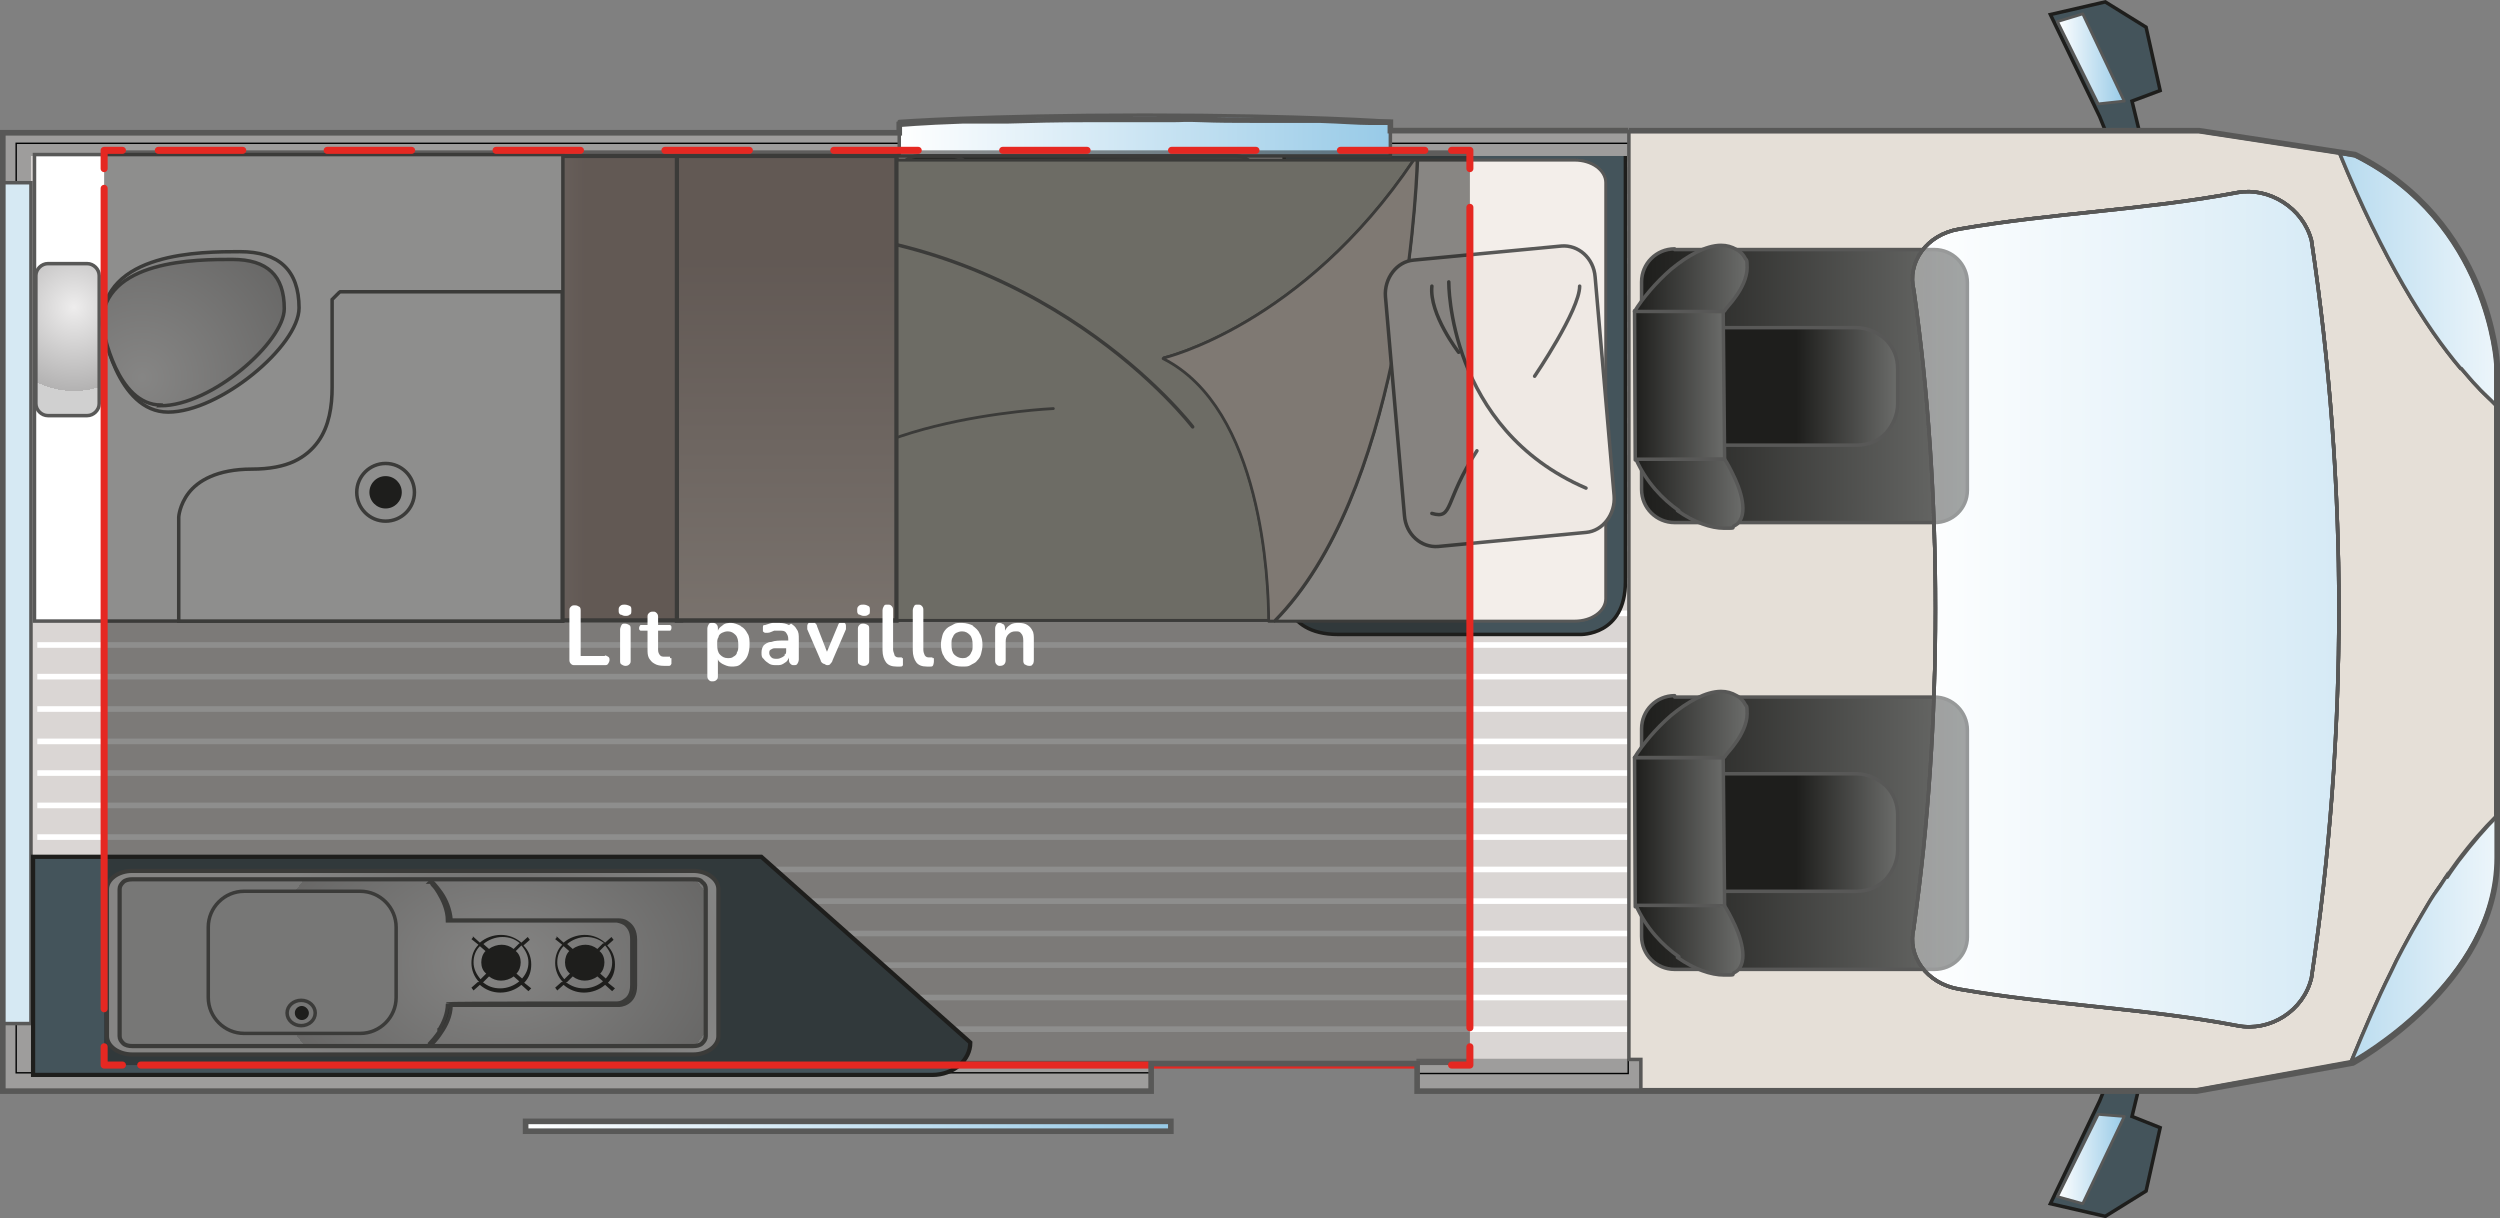 <?xml version="1.0" encoding="UTF-8"?>
<svg xmlns="http://www.w3.org/2000/svg" xmlns:xlink="http://www.w3.org/1999/xlink" viewBox="0 0 2004.51 976.78">
  <rect x="0" y="0" width="2004.51" height="976.78" fill="#808080" stroke="none"/>
  <defs>
    <style>
      .cls-1 {
        fill: url(#Dégradé_sans_nom_30-2);
      }

      .cls-1, .cls-2, .cls-3, .cls-4, .cls-5, .cls-6, .cls-7, .cls-8, .cls-9, .cls-10, .cls-11, .cls-12, .cls-13, .cls-14, .cls-15, .cls-16, .cls-17, .cls-18, .cls-19, .cls-20, .cls-21, .cls-22, .cls-23, .cls-24, .cls-25, .cls-26, .cls-27, .cls-28, .cls-29, .cls-30, .cls-31 {
        stroke-width: 2.82px;
      }

      .cls-1, .cls-3, .cls-4, .cls-5, .cls-6, .cls-7, .cls-8, .cls-9, .cls-10, .cls-32, .cls-11, .cls-12, .cls-13, .cls-33, .cls-14, .cls-15, .cls-16, .cls-34, .cls-35, .cls-36, .cls-17, .cls-18, .cls-37, .cls-38, .cls-19, .cls-20, .cls-21, .cls-39, .cls-22, .cls-40, .cls-23, .cls-24, .cls-25, .cls-26, .cls-27, .cls-41, .cls-42, .cls-28, .cls-29, .cls-30, .cls-43, .cls-31 {
        stroke: #585857;
      }

      .cls-1, .cls-4, .cls-5, .cls-6, .cls-7, .cls-44, .cls-8, .cls-9, .cls-10, .cls-11, .cls-12, .cls-13, .cls-33, .cls-14, .cls-15, .cls-16, .cls-45, .cls-35, .cls-36, .cls-18, .cls-37, .cls-38, .cls-19, .cls-40, .cls-24, .cls-26, .cls-27, .cls-41, .cls-30, .cls-31 {
        stroke-linecap: round;
        stroke-linejoin: round;
      }

      .cls-2, .cls-3, .cls-32, .cls-34, .cls-17, .cls-20, .cls-21, .cls-39, .cls-22, .cls-23, .cls-46, .cls-25, .cls-42, .cls-28, .cls-29, .cls-43 {
        stroke-miterlimit: 10;
      }

      .cls-2, .cls-46 {
        fill: #44545b;
        stroke: #1e1e1c;
      }

      .cls-3 {
        fill: url(#Dégradé_sans_nom_33);
      }

      .cls-4 {
        fill: url(#Dégradé_sans_nom_36-2);
      }

      .cls-5, .cls-47, .cls-33, .cls-20 {
        fill: #fff;
      }

      .cls-6 {
        fill: url(#Dégradé_sans_nom_30-8);
      }

      .cls-7 {
        fill: url(#Dégradé_sans_nom_30-6);
      }

      .cls-44 {
        stroke-dasharray: 0 0 67.7 67.7;
      }

      .cls-44, .cls-11, .cls-45, .cls-35, .cls-29, .cls-43 {
        fill: none;
      }

      .cls-44, .cls-45 {
        stroke: #e52822;
        stroke-width: 5.64px;
      }

      .cls-8 {
        fill: url(#Dégradé_sans_nom_30-5);
      }

      .cls-9 {
        fill: url(#Dégradé_sans_nom_28-5);
      }

      .cls-10 {
        fill: url(#Dégradé_sans_nom_36);
      }

      .cls-48 {
        opacity: .4;
      }

      .cls-32 {
        fill: url(#Dégradé_sans_nom_34);
      }

      .cls-32, .cls-34, .cls-39, .cls-46, .cls-42 {
        stroke-width: 3.39px;
      }

      .cls-49 {
        fill: url(#Dégradé_sans_nom_35-2);
      }

      .cls-12 {
        fill: url(#Dégradé_sans_nom_25-2);
      }

      .cls-50 {
        fill: #dad6d4;
      }

      .cls-13 {
        fill: url(#Dégradé_sans_nom_30);
      }

      .cls-33, .cls-35, .cls-36, .cls-37, .cls-38, .cls-40, .cls-41 {
        stroke-width: 2.26px;
      }

      .cls-14 {
        fill: url(#Dégradé_sans_nom_28);
      }

      .cls-15 {
        fill: url(#Dégradé_sans_nom_28-2);
      }

      .cls-16 {
        fill: url(#Dégradé_sans_nom_28-7);
      }

      .cls-34 {
        fill: url(#Dégradé_sans_nom_33-3);
      }

      .cls-51 {
        fill: url(#Dégradé_sans_nom_2);
      }

      .cls-52 {
        fill: #9e9d9c;
      }

      .cls-36 {
        fill: #e1d4cb;
      }

      .cls-53 {
        fill: url(#Dégradé_sans_nom_35);
      }

      .cls-17 {
        fill: #e5dfd7;
      }

      .cls-18 {
        fill: url(#Dégradé_sans_nom_28-6);
      }

      .cls-54, .cls-55 {
        isolation: isolate;
      }

      .cls-37 {
        fill: url(#Dégradé_sans_nom_30-3);
      }

      .cls-38 {
        fill: url(#Dégradé_sans_nom_30-4);
      }

      .cls-19 {
        fill: url(#Dégradé_sans_nom_28-8);
      }

      .cls-21, .cls-56, .cls-55 {
        fill: #1e1e1c;
      }

      .cls-39 {
        fill: url(#Dégradé_sans_nom_34-2);
      }

      .cls-22 {
        fill: url(#Dégradé_sans_nom_33-2);
      }

      .cls-40 {
        fill: #f3eeea;
      }

      .cls-23 {
        fill: url(#Dégradé_sans_nom_31);
      }

      .cls-55 {
        mix-blend-mode: multiply;
        opacity: .5;
      }

      .cls-24 {
        fill: url(#Dégradé_sans_nom_28-3);
      }

      .cls-25 {
        fill: #d6e9f3;
      }

      .cls-57 {
        fill: #010202;
      }

      .cls-26 {
        fill: url(#Dégradé_sans_nom_28-4);
      }

      .cls-27 {
        fill: #efe9e4;
      }

      .cls-41 {
        fill: #bdbbae;
      }

      .cls-42 {
        fill: url(#Dégradé_sans_nom_31-2);
      }

      .cls-28 {
        fill: url(#Dégradé_sans_nom_33-4);
      }

      .cls-30 {
        fill: url(#Dégradé_sans_nom_25);
      }

      .cls-43 {
        stroke-width: 4.51px;
      }

      .cls-31 {
        fill: url(#Dégradé_sans_nom_30-7);
      }
    </style>
    <linearGradient id="Dégradé_sans_nom_30" data-name="Dégradé sans nom 30" x1="421.44" y1="-346.5" x2="938.79" y2="-346.5" gradientTransform="translate(0 556.55) scale(1 -1)" gradientUnits="userSpaceOnUse">
      <stop offset="0" stop-color="#fff"/>
      <stop offset="1" stop-color="#97cae7"/>
    </linearGradient>
    <linearGradient id="Dégradé_sans_nom_2" data-name="Dégradé sans nom 2" x1="-407.01" y1="930.91" x2="-401.37" y2="930.91" gradientTransform="translate(6131.01 2306.74) rotate(90) scale(5.6)" gradientUnits="userSpaceOnUse">
      <stop offset="0" stop-color="#d4ecf9"/>
      <stop offset="1" stop-color="#51757e"/>
    </linearGradient>
    <linearGradient id="Dégradé_sans_nom_30-2" data-name="Dégradé sans nom 30" x1="721.02" y1="447.86" x2="1114.81" y2="447.86" xlink:href="#Dégradé_sans_nom_30"/>
    <linearGradient id="Dégradé_sans_nom_34" data-name="Dégradé sans nom 34" x1="-635.27" y1="1167.81" x2="-626.81" y2="1167.81" gradientTransform="translate(-50402.34 -27185.5) rotate(-90) scale(43.7)" gradientUnits="userSpaceOnUse">
      <stop offset="0" stop-color="#e1d4cb"/>
      <stop offset="1" stop-color="#a6948d"/>
    </linearGradient>
    <linearGradient id="Dégradé_sans_nom_34-2" data-name="Dégradé sans nom 34" x1="-554.59" y1="1224.62" x2="-548.38" y2="1224.62" gradientTransform="translate(9572.4 -20017.52) scale(16.6)" xlink:href="#Dégradé_sans_nom_34"/>
    <radialGradient id="Dégradé_sans_nom_33" data-name="Dégradé sans nom 33" cx="59.24" cy="310.2" fx="59.24" fy="310.2" r="67.14" gradientTransform="translate(0 556.55) scale(1 -1)" gradientUnits="userSpaceOnUse">
      <stop offset="0" stop-color="#eeeded"/>
      <stop offset="1" stop-color="#b3b2b2"/>
      <stop offset="1" stop-color="#d0d0d0"/>
    </radialGradient>
    <radialGradient id="Dégradé_sans_nom_31" data-name="Dégradé sans nom 31" cx="160.79" cy="290.45" fx="160.79" fy="290.45" r="71.65" gradientTransform="translate(0 556.55) scale(1 -1)" gradientUnits="userSpaceOnUse">
      <stop offset="0" stop-color="#d0d0d0"/>
      <stop offset="0" stop-color="#b3b2b2"/>
      <stop offset="1" stop-color="#eeeded"/>
    </radialGradient>
    <radialGradient id="Dégradé_sans_nom_33-2" data-name="Dégradé sans nom 33" cx="113.96" cy="253.78" fx="113.96" fy="253.78" r="137.09" xlink:href="#Dégradé_sans_nom_33"/>
    <linearGradient id="Dégradé_sans_nom_35" data-name="Dégradé sans nom 35" x1="-1710.48" y1="3031.1" x2="-1428.96" y2="3031.1" gradientTransform="translate(-705.69 -2643.7) rotate(-180) scale(1 -1)" gradientUnits="userSpaceOnUse">
      <stop offset="0" stop-color="#6b6c6a"/>
      <stop offset=".2" stop-color="#5b5a5a"/>
      <stop offset=".7" stop-color="#2d2e2d"/>
      <stop offset="1" stop-color="#1e1e1c"/>
    </linearGradient>
    <linearGradient id="Dégradé_sans_nom_36" data-name="Dégradé sans nom 36" x1="-1667.6" y1="3031.1" x2="-1429.52" y2="3031.1" gradientTransform="translate(-705.69 -2643.7) rotate(-180) scale(1 -1)" gradientUnits="userSpaceOnUse">
      <stop offset="0" stop-color="#6b6c6a"/>
      <stop offset=".7" stop-color="#1e1e1c"/>
    </linearGradient>
    <linearGradient id="Dégradé_sans_nom_35-2" data-name="Dégradé sans nom 35" y1="2856.21" y2="2856.21" xlink:href="#Dégradé_sans_nom_35"/>
    <linearGradient id="Dégradé_sans_nom_36-2" data-name="Dégradé sans nom 36" y1="2856.21" y2="2856.21" xlink:href="#Dégradé_sans_nom_36"/>
    <linearGradient id="Dégradé_sans_nom_30-3" data-name="Dégradé sans nom 30" x1="1649.65" y1="509.35" x2="1703.24" y2="509.35" xlink:href="#Dégradé_sans_nom_30"/>
    <linearGradient id="Dégradé_sans_nom_30-4" data-name="Dégradé sans nom 30" x1="1649.65" y1="3233.89" x2="1703.24" y2="3233.89" gradientTransform="translate(0 -2304.6)" xlink:href="#Dégradé_sans_nom_30"/>
    <linearGradient id="Dégradé_sans_nom_30-5" data-name="Dégradé sans nom 30" x1="2045.13" y1="332.76" x2="1800.85" y2="332.76" xlink:href="#Dégradé_sans_nom_30"/>
    <linearGradient id="Dégradé_sans_nom_30-6" data-name="Dégradé sans nom 30" x1="2045.13" y1="-195.87" x2="1800.85" y2="-195.87" xlink:href="#Dégradé_sans_nom_30"/>
    <linearGradient id="Dégradé_sans_nom_28" data-name="Dégradé sans nom 28" x1="1316.22" y1="247.29" x2="1577.43" y2="247.29" gradientTransform="translate(0 556.55) scale(1 -1)" gradientUnits="userSpaceOnUse">
      <stop offset="0" stop-color="#1e1e1c"/>
      <stop offset="1" stop-color="#6b6c6a"/>
    </linearGradient>
    <linearGradient id="Dégradé_sans_nom_25" data-name="Dégradé sans nom 25" x1="1318.48" y1="246.73" x2="1521.58" y2="246.73" gradientTransform="translate(0 556.55) scale(1 -1)" gradientUnits="userSpaceOnUse">
      <stop offset=".6" stop-color="#1e1e1c"/>
      <stop offset="1" stop-color="#6b6c6a"/>
    </linearGradient>
    <linearGradient id="Dégradé_sans_nom_28-2" data-name="Dégradé sans nom 28" x1="1310.58" y1="247.57" x2="1382.79" y2="247.57" xlink:href="#Dégradé_sans_nom_28"/>
    <linearGradient id="Dégradé_sans_nom_28-3" data-name="Dégradé sans nom 28" x1="1310.58" y1="333.33" x2="1400.85" y2="333.33" xlink:href="#Dégradé_sans_nom_28"/>
    <linearGradient id="Dégradé_sans_nom_28-4" data-name="Dégradé sans nom 28" x1="1311.14" y1="160.69" x2="1397.46" y2="160.69" xlink:href="#Dégradé_sans_nom_28"/>
    <linearGradient id="Dégradé_sans_nom_28-5" data-name="Dégradé sans nom 28" y1="-110.96" y2="-110.96" xlink:href="#Dégradé_sans_nom_28"/>
    <linearGradient id="Dégradé_sans_nom_25-2" data-name="Dégradé sans nom 25" y1="-110.96" y2="-110.96" xlink:href="#Dégradé_sans_nom_25"/>
    <linearGradient id="Dégradé_sans_nom_28-6" data-name="Dégradé sans nom 28" x1="1310.58" y1="-110.68" x2="1382.79" y2="-110.68" xlink:href="#Dégradé_sans_nom_28"/>
    <linearGradient id="Dégradé_sans_nom_28-7" data-name="Dégradé sans nom 28" x1="1310.58" y1="-24.36" x2="1400.85" y2="-24.36" xlink:href="#Dégradé_sans_nom_28"/>
    <linearGradient id="Dégradé_sans_nom_28-8" data-name="Dégradé sans nom 28" x1="1311.14" y1="-197.28" x2="1397.46" y2="-197.28" xlink:href="#Dégradé_sans_nom_28"/>
    <linearGradient id="Dégradé_sans_nom_30-7" data-name="Dégradé sans nom 30" x1="1532.86" y1="68.08" x2="1874.77" y2="68.08" xlink:href="#Dégradé_sans_nom_30"/>
    <linearGradient id="Dégradé_sans_nom_30-8" data-name="Dégradé sans nom 30" x1="1532.86" y1="68.08" x2="1874.77" y2="68.08" xlink:href="#Dégradé_sans_nom_30"/>
    <radialGradient id="Dégradé_sans_nom_31-2" data-name="Dégradé sans nom 31" cx="-1090.55" cy="-215.05" fx="-1090.55" fy="-215.05" r="136.53" gradientTransform="translate(-1125.98 556.55) rotate(-180) scale(1.4 1)" xlink:href="#Dégradé_sans_nom_31"/>
    <radialGradient id="Dégradé_sans_nom_33-3" data-name="Dégradé sans nom 33" cx="-1090.55" cy="-215.05" fx="-1090.55" fy="-215.05" r="130.32" gradientTransform="translate(-1125.98 556.55) rotate(-180) scale(1.4 1)" xlink:href="#Dégradé_sans_nom_33"/>
    <radialGradient id="Dégradé_sans_nom_33-4" data-name="Dégradé sans nom 33" cx="358.25" cy="2005.92" fx="358.25" fy="2005.92" r="113.96" gradientTransform="translate(0 -1826.7)" xlink:href="#Dégradé_sans_nom_33"/>
  </defs>
  <g class="cls-54">
    <g id="Calque_2" data-name="Calque 2">
      <g id="Calque_1-2" data-name="Calque 1">
        <g id="c">
          <rect class="cls-50" x="14.67" y="118.29" width="1368.12" height="732.3"/>
          <rect class="cls-47" x="29.9" y="822.94" width="1436.95" height="4.51"/>
          <rect class="cls-47" x="29.9" y="797.56" width="1436.95" height="4.51"/>
          <rect class="cls-47" x="29.9" y="771.6" width="1436.95" height="4.51"/>
          <rect class="cls-47" x="29.9" y="746.22" width="1436.95" height="4.51"/>
          <rect class="cls-47" x="29.9" y="720.26" width="1436.95" height="4.51"/>
          <rect class="cls-47" x="29.9" y="694.88" width="1436.95" height="4.51"/>
          <rect class="cls-47" x="29.9" y="668.92" width="1436.95" height="4.51"/>
          <rect class="cls-47" x="29.9" y="643.54" width="1436.95" height="4.51"/>
          <rect class="cls-47" x="29.9" y="617.58" width="1436.95" height="4.51"/>
          <rect class="cls-47" x="29.9" y="592.2" width="1436.95" height="4.51"/>
          <rect class="cls-47" x="29.9" y="566.24" width="1436.95" height="4.51"/>
          <rect class="cls-47" x="29.9" y="540.29" width="1436.95" height="4.51"/>
          <rect class="cls-47" x="29.9" y="514.9" width="1436.95" height="4.51"/>
          <rect class="cls-47" x="29.9" y="489.52" width="1436.95" height="4.51"/>
          <rect class="cls-47" x="29.9" y="463.56" width="1436.95" height="4.51"/>
          <rect class="cls-47" x="29.9" y="437.61" width="1436.95" height="4.51"/>
          <rect class="cls-47" x="29.9" y="412.22" width="1436.95" height="4.51"/>
          <rect class="cls-47" x="29.9" y="386.27" width="1436.95" height="4.51"/>
          <rect class="cls-47" x="29.9" y="360.88" width="1436.95" height="3.95"/>
          <rect class="cls-47" x="29.9" y="334.93" width="1436.95" height="4.51"/>
          <rect class="cls-47" x="29.9" y="309.54" width="1436.95" height="4.51"/>
          <rect class="cls-47" x="29.9" y="283.59" width="1436.95" height="4.51"/>
          <rect class="cls-47" x="29.9" y="258.2" width="1436.95" height="4.51"/>
          <rect class="cls-47" x="29.9" y="232.25" width="1436.95" height="4.51"/>
          <rect class="cls-47" x="29.9" y="206.86" width="1436.95" height="4.51"/>
          <rect class="cls-47" x="29.9" y="180.91" width="1436.95" height="4.51"/>
          <rect class="cls-47" x="29.9" y="155.52" width="1436.95" height="4.51"/>
          <rect class="cls-47" x="29.9" y="129.57" width="1436.95" height="4.51"/>
        </g>
        <path class="cls-2" d="M1029.62,122.24v348.1s-2.82,38.36,43.44,38.36h194.08s36.11,1.13,36.11-42.31V122.24"/>
        <rect class="cls-13" x="421.44" y="899.11" width="517.35" height="7.9"/>
        <rect class="cls-52" x="1135.68" y="848.9" width="178.84" height="24.26"/>
        <rect class="cls-52" x="1114.81" y="104.75" width="190.69" height="20.31"/>
        <rect class="cls-57" x="1114.81" y="114.34" width="190.69" height="1.13"/>
        <polyline class="cls-52" points="922.43 851.15 922.43 873.16 2.26 873.16 2.26 104.75 721.02 104.75 721.02 125.06 24.82 125.06 24.82 851.72"/>
        <polyline class="cls-57" points="922.43 859.62 13.54 859.62 13.54 115.47 721.02 115.47 721.02 114.34 12.41 114.34 12.41 860.74 922.43 860.74"/>
        <path class="cls-51" d="M721.02,97.41v27.64h393.79v-27.64s-68.83-5.08-196.9-5.08-196.9,5.08-196.9,5.08"/>
        <path class="cls-1" d="M721.02,97.41v27.64h393.79v-27.64s-68.83-5.08-196.9-5.08-196.9,5.08-196.9,5.08"/>
        <polyline class="cls-57" points="1135.68 861.31 1306.06 861.31 1306.06 848.9 1304.94 848.9 1304.94 860.18 1135.68 860.18"/>
        <rect class="cls-25" x="2.26" y="146.5" width="22.57" height="674.19"/>
        <rect class="cls-32" x="542.74" y="125.06" width="176.02" height="372.36"/>
        <rect class="cls-39" x="447.39" y="125.06" width="98.73" height="372.36"/>
        <polygon class="cls-20" points="27.64 123.93 27.64 497.98 451.34 497.98 451.34 496.85 451.34 123.93 27.64 123.93"/>
        <path class="cls-20" d="M272.5,233.95l-6.21,6.21v70.52c0,14.67-2.26,31.03-11.28,43.44-4.51,6.21-10.72,11.85-19.18,15.8-8.46,3.95-19.75,6.21-33.85,6.21-28.21,0-43.44,9.59-50.78,19.18-7.33,9.59-7.9,19.18-7.9,19.18h0v83.5h307.48V233.95h-178.84.56Z"/>
        <path class="cls-46" d="M26.52,861.87h721.02c16.93,0,30.47-11.85,30.47-25.95-55.85-49.65-111.71-99.29-167.56-148.94H26.52v174.89h0Z"/>
        <circle class="cls-56" cx="309.17" cy="394.73" r="12.98"/>
        <circle class="cls-29" cx="309.17" cy="394.73" r="23.13"/>
        <path class="cls-3" d="M38.36,211.38h31.59c5.08,0,9.59,4.51,9.59,9.59v102.68c0,5.08-4.51,9.59-9.59,9.59h-31.59c-5.08,0-9.59-4.51-9.59-9.59v-102.68c0-5.08,4.51-9.59,9.59-9.59Z"/>
        <path class="cls-23" d="M191.82,201.79c-29.9,0-110.01,0-110.01,58.11.56,3.95,11.85,70.52,53.03,70.52s104.94-53.03,104.94-83.5-16.36-45.13-47.39-45.13h-.56Z"/>
        <path class="cls-22" d="M129.2,324.78c-35.54,0-46.26-58.67-47.39-64.88.56-51.9,76.16-51.9,104.37-51.9s41.75,12.98,41.75,39.49-58.11,77.86-99.29,77.86h0l.56-.56Z"/>
        <path class="cls-53" d="M991.26,474.85c7.33,0,13.54-5.08,13.54-10.72v-153.46c0-5.64-6.21-10.72-13.54-10.72h-255.01c-7.33,0-13.54,5.08-13.54,10.72v153.46c0,5.64,6.21,10.72,13.54,10.72h255.01Z"/>
        <path class="cls-11" d="M991.26,474.85c7.33,0,13.54-5.08,13.54-10.72v-153.46c0-5.64-6.21-10.72-13.54-10.72h-255.01c-7.33,0-13.54,5.08-13.54,10.72v153.46c0,5.64,6.21,10.72,13.54,10.72h255.01Z"/>
        <path class="cls-10" d="M723.84,343.4h199.15c10.72,0,20.31,3.39,27.64,9.03s11.28,13.54,11.28,22v25.95c0,8.46-4.51,16.36-11.28,22-6.77,5.64-16.93,9.03-27.64,9.03h-199.15v-88.01h0Z"/>
        <path class="cls-11" d="M735.68,474.85h27.08c7.33,0,13.54-5.08,13.54-10.72v-153.46c0-5.64-6.21-10.72-13.54-10.72h-27.08"/>
        <path class="cls-49" d="M991.26,299.95c7.33,0,13.54-5.08,13.54-10.72v-153.46c0-5.64-6.21-10.72-13.54-10.72h-255.01c-7.33,0-13.54,5.08-13.54,10.72v153.46c0,5.64,6.21,10.72,13.54,10.72h255.01Z"/>
        <path class="cls-11" d="M991.26,299.95c7.33,0,13.54-5.08,13.54-10.72v-153.46c0-5.64-6.21-10.72-13.54-10.72h-255.01c-7.33,0-13.54,5.08-13.54,10.72v153.46c0,5.64,6.21,10.72,13.54,10.72h255.01Z"/>
        <path class="cls-4" d="M723.84,168.5h199.15c10.72,0,20.31,3.39,27.64,9.03,7.33,5.64,11.28,13.54,11.28,22v25.95c0,8.46-4.51,16.36-11.28,22s-16.93,9.03-27.64,9.03h-199.15v-88.01h0Z"/>
        <path class="cls-11" d="M735.68,299.95h27.08c7.33,0,13.54-5.08,13.54-10.72v-153.46c0-5.64-6.21-10.72-13.54-10.72h-27.08"/>
        <polygon class="cls-2" points="1721.86 132.39 1709.45 81.05 1732.02 72.59 1720.73 21.82 1688.01 1.51 1644.01 11.66 1683.5 93.47 1699.29 132.39 1721.86 132.39"/>
        <polygon class="cls-37" points="1669.96 11.1 1703.24 81.05 1682.37 83.31 1649.65 17.3 1669.96 11.1"/>
        <polygon class="cls-2" points="1721.86 843.82 1709.45 895.16 1732.02 904.18 1720.73 954.96 1688.01 975.27 1644.01 965.12 1683.5 882.75 1699.29 843.82 1721.86 843.82"/>
        <polygon class="cls-38" points="1669.96 965.12 1703.24 895.16 1682.37 893.47 1649.65 959.47 1669.96 965.12"/>
        <path class="cls-17" d="M2001.69,324.78c-1.13-1.13-2.26-2.26-3.39-3.39-3.95-3.39-7.9-7.33-11.85-11.85-3.95-4.51-8.46-9.03-12.41-14.1-28.21-33.85-62.06-87.45-97.04-172.64l12.41,2.26s-1.13,0-1.13-.56l-125.25-19.18h-456.98v744.15h9.59v24.26h445.7l124.12-22.57c10.72-25.95,20.87-49.65,31.03-69.96,3.39-6.77,6.77-13.54,10.16-20.31,5.08-9.59,10.16-18.62,15.23-27.08,3.39-5.64,6.77-10.72,9.59-15.8,2.82-5.08,6.21-9.59,9.59-14.1,2.82-4.51,6.21-9.03,9.03-12.98,11.28-15.23,22-27.08,31.03-36.11v-329.48h.56v-.56Z"/>
        <path class="cls-17" d="M1973.48,295.44c4.51,5.08,8.46,10.16,12.41,14.1,3.95,4.51,7.9,7.9,11.85,11.85,1.13,1.13,2.26,2.26,3.39,3.39v-32.72s-5.64-113.4-112.83-167l-12.41-2.26c34.98,85.19,68.83,139.35,97.04,172.64h.56Z"/>
        <path class="cls-8" d="M1973.48,295.44c4.51,5.08,8.46,10.16,12.41,14.1,3.95,4.51,7.9,7.9,11.85,11.85,1.13,1.13,2.26,2.26,3.39,3.39v-32.72s-5.64-113.4-112.83-167l-12.41-2.26c34.98,85.19,68.83,139.35,97.04,172.64h.56Z"/>
        <path class="cls-17" d="M1961.07,703.34c-2.82,4.51-6.21,9.59-9.59,14.1-3.39,5.08-6.21,10.16-9.59,15.8-5.08,8.46-10.16,17.49-15.23,27.08-3.39,6.21-6.77,12.98-10.16,20.31-10.16,20.31-20.31,44.01-31.03,69.96h1.13s115.66-63.19,115.66-164.74v-31.59c-9.59,9.59-19.75,21.44-31.03,36.11-2.82,3.95-6.21,8.46-9.03,12.98h-1.13,0Z"/>
        <path class="cls-7" d="M1961.07,703.34c-2.82,4.51-6.21,9.59-9.59,14.1-3.39,5.08-6.21,10.16-9.59,15.8-5.08,8.46-10.16,17.49-15.23,27.08-3.39,6.21-6.77,12.98-10.16,20.31-10.16,20.31-20.31,44.01-31.03,69.96h1.13s115.66-63.19,115.66-164.74v-31.59c-9.59,9.59-19.75,21.44-31.03,36.11-2.82,3.95-6.21,8.46-9.03,12.98h-1.13,0Z"/>
        <path class="cls-5" d="M1534.56,743.96c-5.64,22.57,10.16,44.57,36.11,49.08,74.47,12.98,148.94,15.23,223.41,29.34,25.95,5.08,53.03-11.85,59.24-38.36,29.34-195.77,29.34-395.49,0-591.26-6.77-25.95-33.85-42.88-59.24-38.36-74.47,14.1-148.94,16.36-223.41,29.34-25.95,4.51-41.75,26.52-36.11,49.08,23.13,161.92,23.13,348.66,0,510.58h0v.56Z"/>
        <path class="cls-5" d="M1534.56,743.96c-5.64,22.57,10.16,44.57,36.11,49.08,74.47,12.98,148.94,15.23,223.41,29.34,25.95,5.08,53.03-11.85,59.24-38.36,29.34-195.77,29.34-395.49,0-591.26-6.77-25.95-33.85-42.88-59.24-38.36-74.47,14.1-148.94,16.36-223.41,29.34-25.95,4.51-41.75,26.52-36.11,49.08,23.13,161.92,23.13,348.66,0,510.58h0v.56Z"/>
        <path class="cls-14" d="M1342.74,199.53c-14.67,0-26.52,11.85-26.52,26.52v166.43c0,14.67,11.85,26.52,26.52,26.52h208.18c14.67,0,26.52-11.28,26.52-25.95v-166.43c0-14.67-11.85-26.52-26.52-26.52h-208.18"/>
        <path class="cls-30" d="M1521.58,323.65c0,9.03-3.95,17.49-9.59,23.7-5.64,6.21-14.1,9.59-23.7,9.59h-170.38v-94.22h170.38c9.03,0,17.49,3.95,23.7,9.59,6.21,6.21,9.59,14.1,9.59,23.7,0,0,0,27.64,0,27.64Z"/>
        <polygon class="cls-15" points="1311.14 368.78 1382.79 368.22 1381.66 249.74 1310.58 249.18 1311.14 368.78"/>
        <path class="cls-24" d="M1381.66,249.74h.56c.56,0,1.13-1.69,2.26-2.82,1.69-2.26,4.51-5.08,6.77-8.46,5.08-6.77,9.59-15.8,9.59-23.7s-.56-5.64-1.69-7.9c-1.13-2.26-3.39-5.08-6.77-6.77-3.95-2.26-7.9-3.39-12.41-3.39-12.41,0-27.08,8.46-40.06,19.18-12.41,10.72-23.13,23.7-29.34,33.85h71.09Z"/>
        <path class="cls-26" d="M1344.99,409.4c13.54,9.59,27.08,14.1,37.24,14.1s6.21,0,7.9-1.69c2.26-1.13,3.95-2.26,5.08-4.51,1.69-2.82,2.26-6.21,2.26-9.59,0-7.33-2.82-16.36-6.21-23.7-3.39-7.33-6.77-13.54-8.46-15.8h-71.09c8.46,18.62,21.44,32.16,34.41,41.18h-1.13,0Z"/>
        <path class="cls-9" d="M1342.74,557.78c-14.67,0-26.52,11.85-26.52,26.52v166.43c0,14.67,11.85,26.52,26.52,26.52h208.18c14.67,0,26.52-11.28,26.52-25.95v-165.87c0-14.67-11.85-26.52-26.52-26.52h-208.18"/>
        <path class="cls-12" d="M1521.58,681.34c0,9.03-3.95,17.49-9.59,23.7-6.21,6.21-14.1,9.59-23.7,9.59h-170.38v-94.22h170.38c9.03,0,17.49,3.95,23.7,9.59,6.21,6.21,9.59,14.1,9.59,23.7v27.64h0Z"/>
        <polygon class="cls-18" points="1311.14 727.03 1382.79 726.47 1381.66 607.43 1310.58 607.43 1311.14 727.03"/>
        <path class="cls-16" d="M1381.66,607.43h.56c.56,0,1.13-1.69,2.26-2.82,1.69-2.26,4.51-5.08,6.77-8.46,5.08-6.77,9.59-15.8,9.59-23.7s-.56-5.64-1.69-7.9c-1.13-2.26-3.39-5.08-6.77-6.77-3.95-2.26-7.9-3.39-12.41-3.39-12.41,0-27.08,8.46-40.06,19.18-12.41,10.72-23.13,23.7-29.34,33.85,0,0,71.09,0,71.09,0Z"/>
        <path class="cls-19" d="M1344.99,767.65c13.54,9.59,27.08,14.1,37.24,14.1s6.21,0,7.9-1.69c2.26-1.13,3.95-2.26,5.08-4.51,1.69-2.82,2.26-6.21,2.26-9.59,0-7.33-2.82-16.36-6.21-23.7-3.39-7.33-6.77-13.54-8.46-15.8h0c0-.56-71.09-.56-71.09-.56,8.46,18.62,21.44,32.16,34.41,41.18h-1.13v.56Z"/>
        <g class="cls-48">
          <path class="cls-31" d="M1534.56,743.96c-5.64,22.57,10.16,44.57,36.11,49.08,74.47,12.98,148.94,15.23,223.41,29.34,25.95,5.08,53.03-11.85,59.24-38.36,29.34-195.77,29.34-395.49,0-591.26-6.77-25.95-33.85-42.88-59.24-38.36-74.47,14.1-148.94,16.36-223.41,29.34-25.95,4.51-41.75,26.52-36.11,49.08,23.13,161.92,23.13,348.66,0,510.58h0v.56Z"/>
          <path class="cls-6" d="M1534.56,743.96c-5.64,22.57,10.16,44.57,36.11,49.08,74.47,12.98,148.94,15.23,223.41,29.34,25.95,5.08,53.03-11.85,59.24-38.36,29.34-195.77,29.34-395.49,0-591.26-6.77-25.95-33.85-42.88-59.24-38.36-74.47,14.1-148.94,16.36-223.41,29.34-25.95,4.51-41.75,26.52-36.11,49.08,23.13,161.92,23.13,348.66,0,510.58h0v.56Z"/>
        </g>
        <path class="cls-11" d="M1534.56,743.96c-5.64,22.57,10.16,44.57,36.11,49.08,74.47,12.98,148.94,15.23,223.41,29.34,25.95,5.08,53.03-11.85,59.24-38.36,29.34-195.77,29.34-395.49,0-591.26-6.77-25.95-33.85-42.88-59.24-38.36-74.47,14.1-148.94,16.36-223.41,29.34-25.95,4.51-41.75,26.52-36.11,49.08,23.13,161.92,23.13,348.66,0,510.58h0v.56Z"/>
        <path class="cls-11" d="M1534.56,743.96c-5.64,22.57,10.16,44.57,36.11,49.08,74.47,12.98,148.94,15.23,223.41,29.34,25.95,5.08,53.03-11.85,59.24-38.36,29.34-195.77,29.34-395.49,0-591.26-6.77-25.95-33.85-42.88-59.24-38.36-74.47,14.1-148.94,16.36-223.41,29.34-25.95,4.51-41.75,26.52-36.11,49.08,23.13,161.92,23.13,348.66,0,510.58h0v.56Z"/>
        <path class="cls-42" d="M106.06,845.51h449.65c11.28,0,20.31-6.77,20.31-14.67v-117.91c0-7.9-9.03-14.67-20.31-14.67H106.06c-11.28,0-20.31,6.77-20.31,14.67v117.91c0,7.9,9.03,14.67,20.31,14.67Z"/>
        <path class="cls-34" d="M555.71,705.03c2.82,0,5.64,0,7.33,2.26,2.26,1.69,2.82,3.39,2.82,5.64v117.91c0,2.26-1.13,3.95-2.82,5.64-1.69,1.69-4.51,2.26-7.33,2.26H106.06c-2.82,0-5.64-.56-7.33-2.26-1.69-1.69-2.82-3.39-2.82-5.64v-117.91c0-2.26,1.13-3.95,2.82-5.64s4.51-2.26,7.33-2.26h449.65Z"/>
        <path class="cls-28" d="M195.2,714.62h93.65c15.8,0,28.77,12.98,28.77,28.77v56.42c0,15.8-12.98,28.77-28.77,28.77h-93.09c-15.8,0-28.77-12.98-28.77-28.77v-56.42c0-15.8,12.98-28.77,28.77-28.77h-.56Z"/>
        <path class="cls-21" d="M352.05,825.76c3.39-5.64,6.77-12.98,6.77-20.87h0c0-.56,135.4-.56,135.4-.56h0c1.13,0,3.95,0,6.77-2.26,2.82-1.69,5.64-5.08,5.64-12.41v-36.67c0-6.77-2.82-10.16-5.64-12.41-2.82-1.69-6.21-2.26-6.77-2.26h-135.4c0-9.03-3.95-16.93-7.33-22.57-3.39-5.64-3.95-5.08-5.08-6.77,0-1.13-1.13-1.69-1.69-1.69h0l1.13-1.13s3.95,3.95,7.9,9.59c3.95,5.64,7.33,13.54,7.9,22h134.27c1.13,0,4.51,0,7.33,2.26,3.39,2.26,6.21,6.21,6.21,13.54v36.67c0,7.33-2.82,11.28-6.21,13.54-3.39,2.26-6.77,2.26-7.33,2.26h-134.27c0,8.46-3.95,16.36-7.9,22-3.95,6.21-7.9,9.59-7.9,9.59l-1.13-1.13h0c1.13-1.13,4.51-5.08,8.46-10.72h-1.13Z"/>
        <path class="cls-56" d="M383.07,787.4l-5.08,4.51,1.69,2.26,5.08-4.51c4.51,3.95,10.16,6.21,16.36,6.21s12.41-2.26,16.93-6.21l5.64,5.08,1.13-1.13h0l1.13-1.13-5.64-4.51c3.95-3.95,5.64-9.03,5.64-14.67h0c0-6.21-2.26-11.28-6.21-15.23l5.08-4.51-1.69-2.26-5.08,4.51c-4.51-3.95-10.16-6.21-16.36-6.21s-12.41,2.26-16.93,6.21l-5.64-5.08h0v1.13h0l-1.13,1.13,5.64,4.51c-3.95,3.95-5.64,9.03-5.64,14.67s2.26,11.28,6.21,15.23h-1.13ZM384.77,758.63l4.51,3.95c-2.26,2.26-3.39,5.64-3.39,9.03s1.13,6.77,3.95,9.03l-4.51,4.51c-3.39-3.95-5.64-8.46-5.64-13.54s1.69-9.59,5.08-12.98h0ZM416.36,756.37l-4.51,4.51c-2.82-2.26-6.21-3.39-9.59-3.39s-7.33,1.13-10.16,3.39l-4.51-3.95c3.95-3.39,9.59-5.64,15.23-5.64s10.16,1.69,14.1,5.08h-.56ZM418.62,784.58l-4.51-3.95c2.26-2.26,3.39-5.64,3.39-9.03s-1.13-6.77-3.95-9.03l4.51-4.51c3.39,3.95,5.64,8.46,5.64,13.54s-1.69,9.03-5.08,12.98h0ZM387.59,787.4l4.51-4.51c2.82,2.26,6.21,3.39,9.59,3.39s7.33-1.13,10.16-3.39l4.51,3.95c-3.95,3.39-9.59,5.64-15.23,5.64s-10.16-1.69-14.1-5.08h.56Z"/>
        <path class="cls-56" d="M450.21,787.4l-5.08,4.51,1.69,2.26,5.08-4.51c4.51,3.95,10.16,6.21,16.36,6.21s12.41-2.26,16.93-6.21l5.64,5.08,1.13-1.13h0l1.13-1.13-5.64-4.51c3.95-3.95,5.64-9.03,5.64-14.67h0c0-6.21-2.26-11.28-6.21-15.23l5.08-4.51-1.69-2.26-5.08,4.51c-4.51-3.95-10.16-6.21-16.36-6.21s-12.41,2.26-16.93,6.21l-5.64-5.08h0v1.13h0l-1.13,1.13,5.64,4.51c-3.95,3.95-5.64,9.03-5.64,14.67s2.26,11.28,6.21,15.23h-1.13ZM451.9,758.63l4.51,3.95c-2.26,2.26-3.39,5.64-3.39,9.03s1.13,6.77,3.95,9.03l-4.51,4.51c-3.39-3.95-5.64-8.46-5.64-13.54s1.69-9.59,5.08-12.98h0ZM483.5,756.37l-4.51,4.51c-2.82-2.26-6.21-3.39-9.59-3.39s-7.33,1.13-10.16,3.39l-4.51-3.95c3.95-3.39,9.59-5.64,15.23-5.64s10.16,1.69,14.67,5.08c0,0-1.13,0-1.13,0ZM485.75,784.58l-4.51-3.95c2.26-2.26,3.39-5.64,3.39-9.03s-1.13-6.77-3.95-9.03l4.51-4.51c3.39,3.95,5.64,8.46,5.64,13.54s-1.69,9.03-5.08,12.98h0ZM454.72,787.4l4.51-4.51c2.82,2.26,6.21,3.39,9.59,3.39s7.33-1.13,10.16-3.39l4.51,3.95c-3.95,3.39-9.59,5.64-15.23,5.64s-10.16-1.69-14.67-5.08c0,0,1.13,0,1.13,0Z"/>
        <path class="cls-56" d="M247.67,812.22c0-2.82-2.82-5.64-5.64-5.64s-5.64,2.26-5.64,5.64,2.82,5.64,5.64,5.64,5.64-2.26,5.64-5.64"/>
        <path class="cls-29" d="M252.75,812.22c0-5.64-5.08-10.16-11.28-10.16s-11.28,4.51-11.28,10.16,5.08,10.16,11.28,10.16,11.28-4.51,11.28-10.16"/>
        <path class="cls-33" d="M1262.62,128.44c13.54,0,24.82,7.9,24.82,18.05v333.43c0,10.16-11.28,18.05-24.82,18.05h-240.34c99.29-100.42,112.83-330.61,114.53-369.53h125.81,0Z"/>
        <path class="cls-33" d="M574.33,128.44h559.1c-89.14,132.58-200.28,158.53-200.28,158.53,78.98,40.06,84.06,178.84,84.63,210.44h-443.44c-13.54,0-24.82-7.9-24.82-18.05V146.5c0-10.16,11.28-18.05,24.82-18.05h0Z"/>
        <path class="cls-33" d="M933.15,286.98s111.14-25.95,200.28-158.53h2.82c-1.13,38.36-14.67,268.55-114.53,369.53h-4.51c0-31.59-5.08-170.38-84.63-210.44h.56v-.56Z"/>
        <path class="cls-5" d="M956.28,342.27s-121.3-159.1-344.15-158.53"/>
        <path class="cls-33" d="M844.57,327.6s-185.61,8.46-204.23,88.58"/>
        <path class="cls-40" d="M1262.62,128.44c13.54,0,24.82,7.9,24.82,18.05v333.43c0,10.16-11.28,18.05-24.82,18.05h-240.34c99.29-100.42,112.83-330.61,114.53-369.53h125.81,0Z"/>
        <path class="cls-41" d="M574.33,128.44h559.1c-89.14,132.58-200.28,158.53-200.28,158.53,78.98,40.06,84.06,178.84,84.63,210.44h-443.44c-13.54,0-24.82-7.9-24.82-18.05V146.5c0-10.16,11.28-18.05,24.82-18.05h0Z"/>
        <path class="cls-36" d="M933.15,286.98s111.14-25.95,200.28-158.53h2.82c-1.13,38.36-14.67,268.55-114.53,369.53h-4.51c0-31.59-5.08-170.38-84.63-210.44h.56v-.56Z"/>
        <path class="cls-27" d="M1126.09,413.35c1.13,15.23,13.54,25.95,27.08,24.82l118.48-11.28c13.54-1.13,23.7-14.67,22.57-29.34l-15.23-175.46c-1.13-15.23-13.54-25.95-27.08-24.82l-118.48,11.28c-13.54,1.13-23.7,14.67-22.57,29.34,0,0,15.23,175.46,15.23,175.46Z"/>
        <path class="cls-11" d="M1230.47,301.65s36.11-53.03,36.11-72.21"/>
        <path class="cls-11" d="M1184.2,361.45c-26.52,40.62-18.62,55.29-36.11,50.21"/>
        <path class="cls-11" d="M1169.53,282.46s-23.7-30.47-21.44-53.03"/>
        <path class="cls-11" d="M1161.64,226.05s-1.13,117.35,110.01,165.3"/>
        <path class="cls-11" d="M956.28,342.27s-121.3-159.1-344.15-158.53"/>
        <path class="cls-35" d="M844.57,327.6s-185.61,8.46-204.23,88.58"/>
        <rect class="cls-32" x="542.74" y="125.06" width="176.02" height="372.36"/>
        <rect class="cls-55" x="83.5" y="120.55" width="1095.06" height="733.43"/>
        <polyline class="cls-45" points="1178.56 839.3 1178.56 853.97 1163.89 853.97"/>
        <line class="cls-45" x1="1135.12" y1="853.97" x2="112.83" y2="853.97"/>
        <polyline class="cls-45" points="98.17 853.97 83.5 853.97 83.5 839.3"/>
        <line class="cls-45" x1="83.5" y1="808.84" x2="83.5" y2="151.01"/>
        <polyline class="cls-45" points="83.5 135.21 83.5 120.55 98.17 120.55"/>
        <line class="cls-44" x1="126.94" y1="120.55" x2="1149.79" y2="120.55"/>
        <polyline class="cls-45" points="1163.89 120.55 1178.56 120.55 1178.56 135.21"/>
        <line class="cls-45" x1="1178.56" y1="166.24" x2="1178.56" y2="824.07"/>
        <g>
          <path class="cls-47" d="M485.34,525.98h-19.75v-36.11c0-1.13,0-2.82-1.13-3.39s-1.69-1.13-3.39-1.13-2.26,0-3.39,1.13-1.13,1.69-1.13,3.39v38.93c0,1.13,0,2.26,1.13,3.39s1.69,1.13,3.39,1.13h23.7c1.13,0,2.26,0,2.82-1.13,0,0,1.13-1.69,1.13-2.82s0-2.26-1.13-2.82c0,0-1.69-1.13-2.82-1.13h0l.56.56Z"/>
          <path class="cls-47" d="M501.14,484.79c-1.69,0-2.82,0-3.95,1.13s-1.13,1.69-1.13,3.39,0,2.26,1.13,3.39c1.13,0,2.26,1.13,3.95,1.13s2.82,0,3.95-1.13c1.13,0,1.13-1.69,1.13-3.39s0-2.82-1.13-3.39c0,0-2.26-1.13-3.95-1.13Z"/>
          <path class="cls-47" d="M501.14,500.03c-1.13,0-2.26,0-2.82,1.13,0,0-1.13,2.26-1.13,3.39v24.82c0,1.69,0,2.82,1.13,3.39,0,0,1.69,1.13,2.82,1.13h0c1.13,0,2.26,0,3.39-1.13s1.13-1.69,1.13-3.39v-24.82c0-1.69,0-2.82-1.13-3.39,0,0-1.69-1.13-3.39-1.13Z"/>
          <path class="cls-47" d="M537.25,526.54h-3.95c-2.26,0-3.39,0-4.51-1.69s-1.13-2.82-1.13-5.08v-14.1h9.59c.56,0,1.13-1.13,1.13-2.26s0-1.69-1.13-2.26h-9.59v-6.21c0-1.13,0-2.26-1.13-3.39-1.13-1.13-1.69-1.13-2.82-1.13s-2.26,0-3.39,1.13-1.13,1.69-1.13,3.39v6.21h-5.64s-1.13,1.13-1.13,2.26,0,1.69,1.13,2.26h5.64v14.67c0,2.82,0,5.08,1.13,7.33,1.13,1.69,2.26,3.39,4.51,4.51,1.69,1.13,4.51,1.69,7.33,1.69h4.51s1.13,0,1.69-1.69v-4.51h-1.13v-1.13h0Z"/>
          <path class="cls-47" d="M593.66,501.72c-2.26-1.13-5.08-2.26-7.33-2.26s-5.08,0-7.33,2.26c-1.69,1.13-2.82,2.26-3.39,3.95v-1.69c0-1.13,0-2.26-1.13-3.39s-1.69-1.13-3.39-1.13-2.26,0-2.82,1.13c0,0-1.13,1.69-1.13,3.39v37.8c0,1.13,0,2.26,1.13,3.39,1.13,1.13,1.69,1.13,2.82,1.13h0c1.13,0,2.26,0,3.39-1.13,1.13-1.13,1.13-1.69,1.13-3.39v-13.54c0,1.69,1.69,2.82,3.39,3.95,2.26,1.13,4.51,2.26,7.33,2.26s5.64,0,7.9-2.26,3.95-3.39,5.08-6.21c1.13-2.82,1.69-5.64,1.69-9.03s0-6.77-1.69-9.03c-1.13-2.26-2.82-4.51-5.08-5.64h0l-.56-.56ZM590.84,523.16c0,1.69-1.69,2.82-2.82,3.39-1.13,1.13-2.82,1.13-4.51,1.13h0c-2.82,0-4.51-1.13-6.21-2.82-1.69-1.69-2.26-4.51-2.26-7.9s0-4.51,1.13-6.21c0-1.69,1.69-2.82,2.82-3.39s2.82-1.13,4.51-1.13c2.82,0,4.51,1.13,6.21,2.82,1.69,1.69,2.26,4.51,2.26,7.9s0,4.51-1.13,6.21Z"/>
          <path class="cls-47" d="M632.59,501.16c-2.26-1.13-4.51-1.69-7.9-1.69h-5.08c-1.69,0-3.95,1.13-6.21,1.69-1.13,0-1.69,0-1.69,1.69v3.39s1.13,1.13,1.69,1.13h2.26c1.69,0,3.39-1.13,5.08-1.69h4.51c2.26,0,3.95,0,5.08,1.69s1.69,2.82,1.69,5.08v1.13h-2.26c-5.08,0-8.46,0-11.28,1.13-2.82,0-5.08,1.69-6.21,2.82-1.13,1.69-1.69,3.39-1.69,5.64s0,3.95,1.69,5.08c1.13,1.69,2.82,2.82,4.51,3.95s3.95,1.13,6.21,1.13h0c1.69,0,3.39,0,5.08-1.13,1.69-1.13,2.82-1.69,3.39-2.82,0,0,1.13-1.69,1.13-2.26v1.69c0,1.13,0,2.26,1.13,3.39s1.69,1.13,2.82,1.13,2.26,0,2.82-1.13c0,0,1.13-1.69,1.13-3.39v-16.36c0-3.39,0-5.64-1.69-7.9-1.13-2.26-2.82-3.39-4.51-4.51,0,0-1.69,1.13-1.69,1.13ZM629.77,524.29c0,1.13-1.69,2.26-2.82,2.82s-2.26,1.13-3.95,1.13-3.39,0-4.51-1.13c-1.13-1.13-1.69-2.26-1.69-3.39s0-2.26,1.13-2.82c1.13-.56,1.69-1.13,3.39-1.13h9.03v1.69c0,1.69,0,2.82-1.13,3.95v-1.13h.56Z"/>
          <path class="cls-47" d="M676.03,499.46h-2.82c-.56,0-1.13,1.13-1.69,2.82l-8.46,20.31-7.9-20.31c0-1.13-1.13-2.26-1.69-2.82h-5.08s-1.13,1.13-1.13,2.26v2.82l10.72,24.82c0,1.13,1.13,2.26,2.26,2.82,1.13,0,1.69,1.13,2.82,1.13h0c1.13,0,2.26,0,2.82-1.13,0,0,1.69-1.69,1.69-2.82l10.72-24.82v-2.82s0-1.69-1.13-2.26h-2.26,1.13Z"/>
          <path class="cls-47" d="M692.39,484.79c-1.69,0-2.82,0-3.95,1.13s-1.13,1.69-1.13,3.39,0,2.26,1.13,3.39c1.13,0,2.26,1.13,3.95,1.13s2.82,0,3.95-1.13c1.13,0,1.13-1.69,1.13-3.39s0-2.82-1.13-3.39-2.26-1.13-3.95-1.13Z"/>
          <path class="cls-47" d="M692.39,500.03c-1.13,0-2.26,0-3.39,1.13-1.13,1.13-1.13,2.26-1.13,3.39v24.82c0,1.69,0,2.82,1.13,3.39,0,0,1.69,1.13,3.39,1.13h0c1.13,0,2.26,0,3.39-1.13s1.13-1.69,1.13-3.39v-24.82c0-1.69,0-2.82-1.13-3.39,0,0-1.69-1.13-3.39-1.13Z"/>
          <path class="cls-47" d="M723.42,527.11h-2.26c-1.69,0-2.82,0-3.95-1.69,0-1.13-1.13-2.82-1.13-4.51v-31.59c0-1.13,0-2.26-1.13-3.39s-1.69-1.13-3.39-1.13-2.26,0-2.82,1.13c0,0-1.13,1.69-1.13,3.39v32.16c0,3.95,1.13,7.33,2.82,9.59,1.69,2.26,4.51,3.39,8.46,3.39h2.82c1.13,0,1.69,0,2.26-1.13v-5.64h-1.13l.56-.56Z"/>
          <path class="cls-47" d="M747.68,527.11h-2.26c-1.69,0-2.82,0-3.95-1.69-.56-1.13-1.13-2.82-1.13-4.51v-31.59c0-1.13,0-2.26-1.13-3.39s-1.69-1.13-3.39-1.13-2.26,0-2.82,1.13c0,0-1.13,1.69-1.13,3.39v32.16c0,3.95,1.13,7.33,2.82,9.59,1.69,2.26,4.51,3.39,8.46,3.39h2.82c1.13,0,1.69,0,2.26-1.13,0,0,.56-1.69.56-2.82v-2.82h-1.13v-.56Z"/>
          <path class="cls-47" d="M780.41,501.72c-2.26-1.13-5.64-2.26-9.03-2.26s-5.08,0-6.77,1.13c-1.69,1.13-3.95,1.69-5.64,3.39-1.69,1.69-2.82,3.39-3.39,5.64-.56,2.26-1.13,4.51-1.13,7.33s.56,6.77,2.26,9.03c1.13,2.82,3.39,4.51,5.64,6.21s5.64,2.26,9.03,2.26,5.08,0,6.77-1.13c1.69-1.13,3.95-1.69,5.08-3.39,1.69-1.69,2.82-3.39,3.39-5.64s1.13-4.51,1.13-7.33-.56-6.77-2.26-9.03c-1.13-2.82-3.39-4.51-5.64-6.21h.56ZM778.71,523.16c-.56,1.69-1.69,2.82-2.82,3.39-1.13,1.13-2.82,1.13-4.51,1.13h0c-2.26,0-4.51-1.13-6.21-2.82-1.69-1.69-2.26-4.51-2.26-7.9s0-4.51,1.13-6.21c.56-1.69,1.69-2.82,2.82-3.39s2.82-1.13,4.51-1.13c2.82,0,4.51,1.13,6.21,2.82s2.26,4.51,2.26,7.9,0,4.51-1.13,6.21Z"/>
          <path class="cls-47" d="M827.8,505.67c-1.13-2.26-2.26-3.39-3.95-4.51-1.69-1.13-3.95-1.69-6.77-1.69s-5.08,0-7.33,1.69c-1.69,1.13-2.82,2.26-3.95,4.51v-1.69c0-1.13,0-2.26-1.13-3.39-.56,0-1.69-1.13-2.82-1.13s-2.26,0-2.82,1.13-1.13,1.69-1.13,3.39v25.39c0,1.13,0,2.26,1.13,3.39s1.69,1.13,2.82,1.13h0c2.82,0,4.51-1.69,4.51-4.51v-14.67c0-2.82.56-4.51,2.26-6.21,1.69-1.69,3.39-2.26,5.64-2.26s3.39,0,4.51,1.69c1.13,1.13,1.69,2.82,1.69,5.64v15.8c0,1.13,0,2.26,1.13,3.39.56,0,1.69,1.13,3.39,1.13s2.26,0,2.82-1.13c.56,0,1.13-1.69,1.13-3.39v-16.36c0-2.82,0-5.64-1.13-7.33h0Z"/>
        </g>
        <g id="ao">
          <rect class="cls-43" x="421.44" y="899.11" width="517.35" height="7.9"/>
          <path class="cls-43" d="M1305.5,104.75h-190.69v-6.77h-16.36c-9.59,0-23.13-1.13-40.62-1.69h-55.29c-12.41,0-25.39,0-39.49-.56-14.1-.56-14.67,0-22,0h-68.27c-24.82,0-46.26.56-65.44,1.13h-35.54c-33.29,1.13-50.78,2.82-50.78,2.82v6.77H2.26v768.41h920.73v-22h213.26v22h625.11l125.25-22.57s115.66-63.19,115.66-164.74v-395.49s-5.64-114.53-113.96-168.12l-125.25-19.18h-456.98"/>
        </g>
      </g>
    </g>
  </g>
</svg>